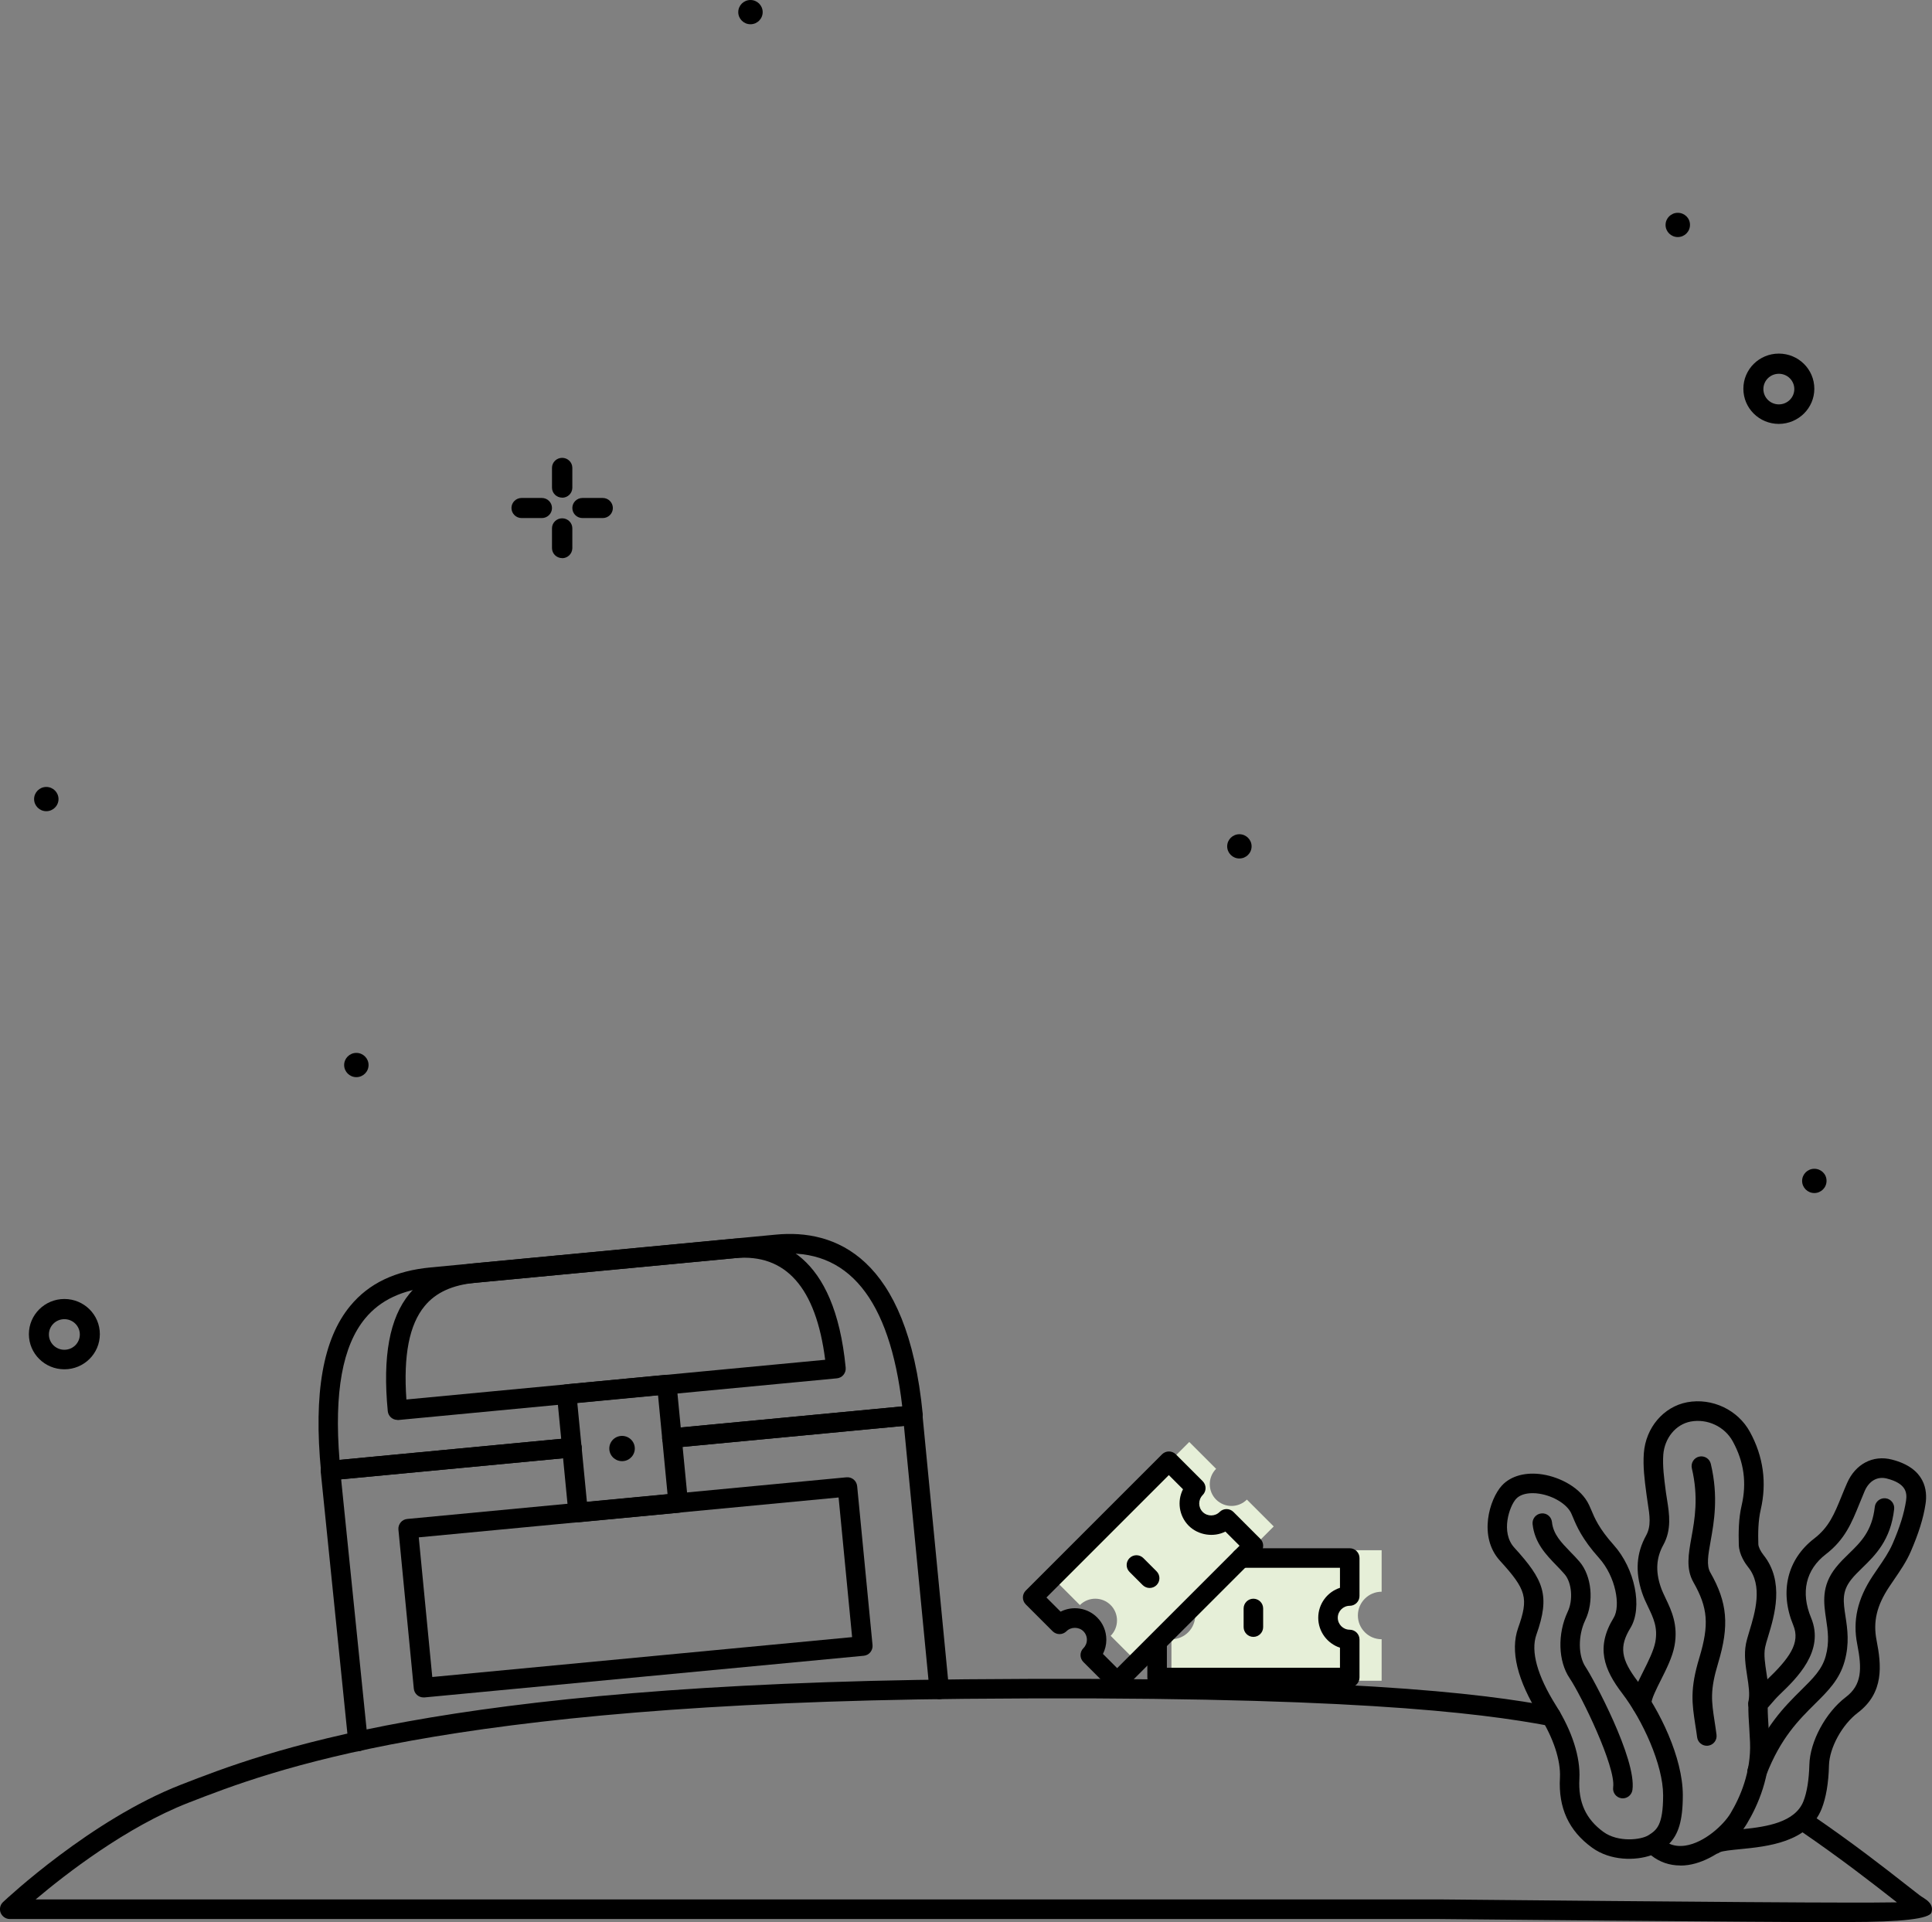 <?xml version="1.0" encoding="UTF-8"?><svg id="a" xmlns="http://www.w3.org/2000/svg" width="237.41" height="236.2" viewBox="0 0 237.41 236.2"><rect x="0" y="0" width="237.41" height="236.2" fill="#808080" stroke="none"/><path d="M149.44,180.49l-3.3-3.3-16.74,16.74,3.3,3.3c1.04-1.04,2.74-1.04,3.78,0s1.04,2.74,0,3.78l3.3,3.3,16.74-16.74-3.3-3.3c-1.04,1.04-2.74,1.04-3.78,0s-1.04-2.74,0-3.78Z" fill="#e6efd8"/><path d="M169.78,195.59v-5.1h-25.83v5.1c1.61,0,2.92,1.31,2.92,2.92s-1.31,2.92-2.92,2.92v5.1h25.83v-5.1c-1.61,0-2.92-1.31-2.92-2.92s1.31-2.92,2.92-2.92Z" fill="#e6efd8"/><path d="M153.8,104c0,.82-.67,1.49-1.5,1.49s-1.5-.67-1.5-1.49,.67-1.49,1.5-1.49,1.5,.67,1.5,1.49h0Z"/><path d="M7.91,168.26c-2.41,0-4.36-1.93-4.36-4.32,0-2.38,1.95-4.32,4.36-4.32s4.36,1.93,4.36,4.32-1.95,4.32-4.36,4.32h0Zm0-6.16c-1.05,0-1.9,.84-1.9,1.88s.85,1.88,1.9,1.88,1.9-.84,1.9-1.88-.85-1.88-1.9-1.88h0Z"/><g><path d="M69.08,61.15c-.69,0-1.25-.55-1.25-1.23h0v-2.43c0-.68,.56-1.23,1.25-1.23s1.25,.55,1.25,1.23h0v2.47c-.02,.67-.57,1.2-1.25,1.2Z"/><path d="M69.08,68.58c-.69,0-1.25-.55-1.25-1.23h0v-2.43c0-.68,.56-1.23,1.25-1.23s1.25,.55,1.25,1.23h0v2.46c-.02,.67-.57,1.21-1.25,1.21Z"/><path d="M66.58,63.66h-2.48c-.69,0-1.25-.55-1.25-1.24,0-.68,.56-1.23,1.25-1.23h2.48c.69,0,1.25,.55,1.25,1.24,0,.68-.56,1.23-1.25,1.23Z"/><path d="M74.06,63.66h-2.48c-.69,0-1.25-.55-1.25-1.24,0-.68,.56-1.23,1.25-1.23h2.48c.69,0,1.25,.55,1.25,1.24,0,.68-.56,1.23-1.25,1.23Z"/></g><path d="M218.59,52.09c-2.41,0-4.36-1.93-4.36-4.32s1.95-4.32,4.36-4.32,4.36,1.93,4.36,4.32c0,2.38-1.95,4.31-4.36,4.32Zm0-6.16c-1.05,0-1.9,.84-1.9,1.88s.85,1.88,1.9,1.88,1.9-.84,1.9-1.88-.85-1.88-1.9-1.88Z"/><path d="M207.67,27.64c0,.82-.67,1.49-1.5,1.49s-1.5-.67-1.5-1.49,.67-1.49,1.5-1.49c.83,0,1.5,.65,1.5,1.47,0,0,0,.01,0,.02Z"/><path d="M224.45,145.11c0,.82-.67,1.49-1.5,1.49s-1.5-.67-1.5-1.49,.67-1.49,1.5-1.49c.83,0,1.5,.65,1.5,1.47,0,0,0,.01,0,.02Z"/><path d="M45.29,130.87c0,.82-.67,1.49-1.5,1.49s-1.5-.67-1.5-1.49,.67-1.49,1.5-1.49,1.5,.67,1.5,1.49h0Z"/><path d="M7.19,98.19c0,.82-.67,1.49-1.5,1.49s-1.5-.67-1.5-1.49,.67-1.49,1.5-1.49,1.5,.67,1.5,1.49h0Z"/><path d="M93.72,1.49c0,.82-.67,1.49-1.5,1.49s-1.5-.67-1.5-1.49,.67-1.49,1.5-1.49,1.5,.67,1.5,1.49h0Z"/><g><path d="M78,177.85c.08,.85-.55,1.61-1.41,1.69s-1.63-.54-1.71-1.4,.55-1.61,1.41-1.69,1.63,.54,1.71,1.4h0Z"/><path d="M43.99,215.2c-.61,0-1.13-.46-1.19-1.08l-3.39-33.3c-.03-.32,.06-.64,.27-.88,.2-.25,.5-.4,.81-.43l29.67-2.82c.66-.07,1.25,.42,1.31,1.08,.06,.66-.42,1.25-1.08,1.31l-28.47,2.7,3.27,32.1c.07,.66-.41,1.25-1.07,1.31-.04,0-.08,0-.12,0Z"/><path d="M115.41,208.79c-.61,0-1.13-.46-1.19-1.08l-3.14-32.5-28.39,2.7c-.67,.07-1.25-.42-1.31-1.08s.42-1.25,1.08-1.31l29.58-2.81c.67-.08,1.24,.42,1.31,1.08l3.26,33.69c.06,.66-.42,1.25-1.08,1.31-.04,0-.08,0-.12,0Z"/><path d="M52.04,208.58c-.61,0-1.13-.46-1.19-1.08l-1.89-19.54c-.03-.32,.07-.63,.27-.88,.2-.25,.5-.4,.81-.43l53.98-5.12c.66-.06,1.24,.42,1.31,1.08l1.89,19.54c.03,.32-.07,.63-.27,.88-.2,.25-.5,.4-.81,.43l-53.98,5.12s-.08,0-.11,0Zm-.58-19.66l1.66,17.15,51.59-4.9-1.66-17.16-51.59,4.9Z"/><path d="M40.64,181.89c-.61,0-1.13-.46-1.19-1.08-.93-9.63,.24-16.28,3.58-20.33,2.29-2.78,5.53-4.33,9.9-4.74,2.29-.22,40.13-3.81,42.42-4.03,7.19-.69,16.16,2.59,18.04,22.08,.03,.32-.07,.63-.27,.88-.2,.25-.5,.4-.81,.43l-29.63,2.81c-.67,.07-1.25-.42-1.31-1.08s.42-1.25,1.08-1.31l28.42-2.7c-1.53-13.24-6.69-19.54-15.3-18.72-2.29,.22-40.13,3.81-42.42,4.03-3.71,.35-6.41,1.62-8.28,3.88-2.78,3.37-3.82,9.07-3.15,17.38l28.43-2.7c.66-.07,1.25,.42,1.31,1.08,.06,.66-.42,1.25-1.08,1.31l-29.63,2.81s-.08,0-.11,0Z"/><path d="M48.84,174.48c-.61,0-1.13-.46-1.19-1.08-.65-6.74,.22-11.46,2.67-14.43,1.79-2.17,4.36-3.39,7.85-3.72l31.94-3.03h0c5.54-.53,12.45,1.79,13.81,15.84,.03,.32-.07,.63-.27,.88-.2,.25-.5,.4-.81,.43l-53.88,5.12s-.08,0-.11,0Zm41.5-19.88l-31.94,3.03c-2.82,.27-4.86,1.2-6.22,2.86-1.89,2.29-2.62,6.05-2.24,11.48l51.46-4.88c-1.13-8.88-4.85-13.07-11.06-12.49h0Z"/><path d="M71.04,187.05c-.61,0-1.13-.46-1.19-1.08l-1.41-14.55c-.03-.32,.07-.63,.27-.88,.2-.25,.5-.4,.81-.43l12.3-1.17c.66-.06,1.24,.42,1.31,1.08l1.41,14.55c.03,.32-.07,.63-.27,.88-.2,.25-.5,.4-.81,.43l-12.3,1.17s-.08,0-.11,0Zm-.1-14.67l1.18,12.16,9.91-.94-1.17-12.16-9.91,.94Z"/></g><path d="M227.12,236.2c-11.26,0-49.94-.38-50.33-.39H1.2c-.49,0-.93-.31-1.12-.76-.18-.46-.07-.98,.29-1.32,.44-.41,10.81-10.12,21.85-14.42,10.35-4.03,31.75-12.37,96.43-12.96,46.53-.43,63.48,1.72,72.18,3.37,.65,.12,1.08,.75,.96,1.4-.12,.65-.75,1.08-1.4,.96-8.6-1.63-25.39-3.76-71.72-3.33-64.24,.59-85.36,8.82-95.51,12.77-7.63,2.97-15.11,8.78-18.78,11.88H176.8c.4,0,39.07,.39,50.32,.39,2.08,0,4.3,0,5.98-.03-.1-.08-.21-.16-.31-.24-2.71-2.12-6.41-5.02-11.53-8.53-.55-.37-.69-1.12-.31-1.67,.38-.55,1.12-.68,1.67-.31,5.18,3.55,8.92,6.48,11.65,8.62,.57,.44,1.09,.86,1.58,1.23,.16,.13,.34,.24,.49,.33,.45,.29,1.3,.82,1.01,1.8q-.35,1.19-10.23,1.19Z"/><g><path d="M201.74,210.66c-.55,0-1.03-.35-1.15-.91-.25-1.2,.45-2.61,1.35-4.39,.6-1.19,1.27-2.54,1.47-3.58,.33-1.78-.23-2.95-.88-4.31-.27-.56-.54-1.13-.75-1.76-.86-2.57-.7-4.87,.5-7.03,.64-1.16,.44-2.47,.2-3.98-.05-.32-.1-.65-.14-.97l-.04-.3c-.21-1.58-.42-3.21-.3-4.86,.23-3.14,2.42-5.71,5.32-6.26,3.07-.57,6.24,.93,7.72,3.65,1.65,3.02,2.09,6.24,1.32,9.56-.32,1.38-.33,2.92-.29,4.23,.01,.33,.27,.87,.62,1.31,2.64,3.28,1.35,7.51,.58,10.04-.17,.54-.31,1.02-.37,1.34-.18,.92,0,2,.17,3.15,.21,1.33,.42,2.71,.12,4.04-.14,.65-.78,1.06-1.43,.91-.65-.14-1.05-.79-.91-1.43,.2-.89,.03-1.99-.15-3.15-.2-1.3-.41-2.64-.15-3.97,.09-.45,.25-.98,.43-1.58,.67-2.21,1.69-5.55-.16-7.84-.33-.41-1.11-1.51-1.15-2.74-.04-1.47-.04-3.2,.35-4.85,.64-2.77,.29-5.34-1.09-7.86-.99-1.82-3.12-2.82-5.17-2.44-1.83,.34-3.21,2.02-3.37,4.07-.1,1.4,.1,2.91,.29,4.37l.04,.3c.04,.3,.09,.61,.14,.91,.27,1.7,.57,3.64-.47,5.52-.86,1.56-.97,3.19-.33,5.11,.16,.49,.4,.97,.64,1.49,.69,1.44,1.54,3.24,1.07,5.78-.25,1.38-1.01,2.89-1.68,4.22-.48,.95-1.2,2.39-1.14,2.82,.08,.64-.35,1.27-.98,1.38-.07,.01-.15,.02-.22,.02Z"/><path d="M206.47,229.23c-1.32,0-2.54-.42-3.58-1.25-1.92,.67-4.99,.7-7.25-.94-2.86-2.07-4.16-4.88-3.95-8.6,.11-2.12-.8-4.88-2.5-7.59-2.75-4.37-3.63-8-2.64-10.8,1.31-3.68,1.04-4.68-2.23-8.27-2.7-2.96-1.28-7.59,.24-9.24,1.1-1.19,2.93-1.69,5.01-1.36,2.13,.34,4.72,1.63,5.71,3.78,.08,.18,.17,.38,.26,.59,.4,.96,.94,2.27,2.75,4.29,2.62,2.92,3.59,7.68,2.07,10.19-1.41,2.3-1.2,3.84,.91,6.6,2.66,3.48,5.52,9.34,5.52,13.97,0,3.22-.58,4.83-1.67,5.95,.59,.27,1.24,.34,1.97,.24,2.38-.36,4.72-2.57,5.55-3.95,1.18-1.96,2.55-5.07,2.41-8.73-.02-.53-.06-1.09-.09-1.67-.07-1.05-.14-2.13-.11-3.1,0-.29,.12-.56,.31-.77,.18-.21,.37-.42,.55-.63,.42-.48,.85-.98,1.34-1.45,2.85-2.72,4.22-4.61,3.31-6.79-1.7-4.11-.74-8.09,2.57-10.64,1.82-1.4,2.47-3,3.37-5.21,.21-.51,.42-1.05,.67-1.6,1.02-2.35,3.18-3.49,5.5-2.9,4.16,1.06,4.39,3.85,4.15,5.43-.26,1.76-.85,3.64-1.83,5.9-.54,1.24-1.3,2.34-2.03,3.41-.21,.3-.41,.6-.61,.9-1.54,2.32-2,4.29-1.55,6.58,.59,3.01,.96,6.42-2.32,8.9-1.92,1.46-3.47,4.29-3.53,6.45-.05,2.17-.36,3.96-.89,5.32-1.65,4.17-6.72,4.66-10.07,4.99-.91,.09-2.16,.21-2.45,.38-.13,.09-.26,.15-.4,.19-1.09,.68-2.28,1.19-3.49,1.37-.32,.05-.64,.07-.95,.07Zm-18.14-45.75c-.88,0-1.6,.24-2.02,.69-.83,.9-1.94,4.12-.23,6,3.63,3.99,4.43,5.87,2.72,10.69-.73,2.04,.11,5.06,2.41,8.72,1.99,3.16,3.01,6.36,2.87,9-.16,2.88,.79,4.95,2.96,6.53,1.8,1.3,4.62,.99,5.55,.39,.96-.62,1.78-1.15,1.78-4.9s-2.53-9.24-5.02-12.51c-2.25-2.95-3.29-5.66-1.05-9.31,.87-1.44,.26-5.03-1.81-7.34-2.09-2.33-2.75-3.92-3.19-4.97-.08-.18-.15-.35-.22-.51-.52-1.12-2.16-2.13-3.9-2.41-.3-.05-.58-.07-.85-.07Zm28.89,26.35c0,.76,.06,1.62,.11,2.46,.04,.6,.08,1.18,.1,1.73,.16,4.25-1.41,7.81-2.75,10.05-.14,.23-.29,.46-.46,.69,2.85-.29,6.36-.82,7.39-3.42,.43-1.08,.68-2.63,.73-4.49,.07-2.85,2-6.42,4.47-8.3,1.98-1.5,2.02-3.45,1.41-6.52-.57-2.89,.03-5.55,1.9-8.37,.21-.31,.42-.62,.63-.93,.7-1.02,1.36-1.98,1.81-3.01,.9-2.07,1.42-3.75,1.66-5.3,.15-1.02,0-2.14-2.37-2.74-1.15-.29-2.16,.28-2.71,1.53-.23,.54-.44,1.05-.64,1.55-.96,2.37-1.79,4.42-4.13,6.22-2.47,1.9-3.12,4.68-1.82,7.81,1.71,4.11-1.79,7.45-3.87,9.45-.41,.39-.78,.83-1.18,1.29-.09,.11-.18,.21-.28,.32Z"/><path d="M215.92,218.88c-.15,0-.29-.03-.44-.08-.62-.24-.92-.94-.68-1.55,1.97-5.05,4.49-7.55,6.52-9.56,1.5-1.48,2.58-2.55,3.03-4.19,.47-1.69,.26-3.13,.05-4.52-.3-2.01-.62-4.09,1.2-6.37,.5-.63,1.06-1.18,1.61-1.71,1.46-1.42,2.84-2.77,3.17-5.73,.07-.66,.68-1.13,1.32-1.06,.66,.07,1.13,.67,1.06,1.32-.42,3.82-2.34,5.69-3.88,7.19-.51,.5-1,.97-1.4,1.48-1.16,1.47-.98,2.68-.7,4.52,.24,1.56,.5,3.34-.11,5.52-.63,2.25-2.03,3.64-3.66,5.25-1.96,1.95-4.19,4.15-5.97,8.73-.18,.47-.64,.76-1.12,.76Z"/><path d="M199.42,220.98c-.06,0-.11,0-.17-.01-.66-.09-1.11-.7-1.02-1.35,.35-2.49-3.89-11.24-5.36-13.42-1.4-2.08-1.5-5.42-.24-8.12,.7-1.43,.53-3.58-.35-4.62-.33-.38-.68-.75-1.03-1.11-1.25-1.29-2.67-2.75-2.92-5.06-.07-.66,.41-1.25,1.06-1.32,.68-.08,1.25,.41,1.32,1.06,.16,1.5,1.13,2.49,2.25,3.65,.39,.4,.78,.8,1.14,1.22,1.5,1.76,1.8,4.93,.69,7.21-.89,1.89-.87,4.37,.06,5.74,.89,1.32,6.28,11.29,5.75,15.09-.08,.6-.6,1.04-1.19,1.04Z"/><path d="M209.74,214.52c-.59,0-1.11-.44-1.19-1.04-.08-.57-.15-1.08-.23-1.55-.4-2.63-.67-4.37,.51-8.26,1.21-4.03,1.05-6.1-.74-9.25-.93-1.64-.61-3.43-.24-5.5,.4-2.2,.89-4.93,.05-8.49-.15-.65,.25-1.29,.89-1.44,.65-.15,1.29,.25,1.44,.89,.96,4.04,.39,7.18-.02,9.47-.31,1.74-.54,3-.04,3.88,2.11,3.7,2.35,6.51,.96,11.13-1.02,3.37-.82,4.65-.43,7.2,.07,.49,.16,1.01,.23,1.6,.09,.66-.37,1.26-1.03,1.35-.05,0-.11,.01-.16,.01Z"/></g><g><path d="M165.86,207.33h-23.67c-.66,0-1.2-.54-1.2-1.2v-4.19c0-.66,.54-1.2,1.2-1.2s1.2,.54,1.2,1.2v2.99h21.27v-2.46c-1.55-.51-2.67-1.97-2.67-3.68s1.12-3.18,2.67-3.68v-2.46h-12.15c-.66,0-1.2-.54-1.2-1.2s.54-1.2,1.2-1.2h13.35c.66,0,1.2,.54,1.2,1.2v4.67c0,.66-.54,1.2-1.2,1.2-.81,0-1.47,.66-1.47,1.47s.66,1.47,1.47,1.47c.66,0,1.2,.54,1.2,1.2v4.67c0,.66-.54,1.2-1.2,1.2Z"/><path d="M154.02,201.14c-.66,0-1.2-.54-1.2-1.2v-2.29c0-.66,.54-1.2,1.2-1.2s1.2,.54,1.2,1.2v2.29c0,.66-.54,1.2-1.2,1.2Z"/></g><g><path d="M137.28,207.88h0c-.32,0-.62-.13-.85-.35l-3.3-3.3c-.47-.47-.47-1.23,0-1.7,.28-.28,.43-.65,.43-1.04s-.15-.76-.43-1.04c-.56-.56-1.53-.56-2.08,0-.23,.22-.53,.35-.85,.35h0c-.32,0-.62-.13-.85-.35l-3.3-3.3c-.47-.47-.47-1.23,0-1.7l16.74-16.74c.47-.47,1.23-.47,1.7,0l3.3,3.3c.47,.47,.47,1.23,0,1.7-.57,.58-.57,1.51,0,2.08,.57,.57,1.51,.57,2.08,0,.47-.47,1.23-.47,1.7,0l3.3,3.3c.47,.47,.47,1.23,0,1.7l-16.74,16.74c-.23,.22-.53,.35-.85,.35Zm-1.74-4.64l1.74,1.74,15.04-15.04-1.74-1.74c-1.43,.73-3.32,.46-4.5-.71-1.21-1.21-1.45-3.04-.71-4.49l-1.74-1.74-15.04,15.04,1.74,1.74c1.46-.74,3.28-.5,4.49,.71,.73,.73,1.13,1.7,1.13,2.74,0,.62-.15,1.22-.42,1.75Z"/><path d="M141.27,195.13c-.31,0-.61-.12-.85-.35l-1.62-1.62c-.47-.47-.47-1.23,0-1.7,.47-.47,1.23-.47,1.7,0l1.62,1.62c.47,.47,.47,1.23,0,1.7-.23,.23-.54,.35-.85,.35Z"/></g></svg>